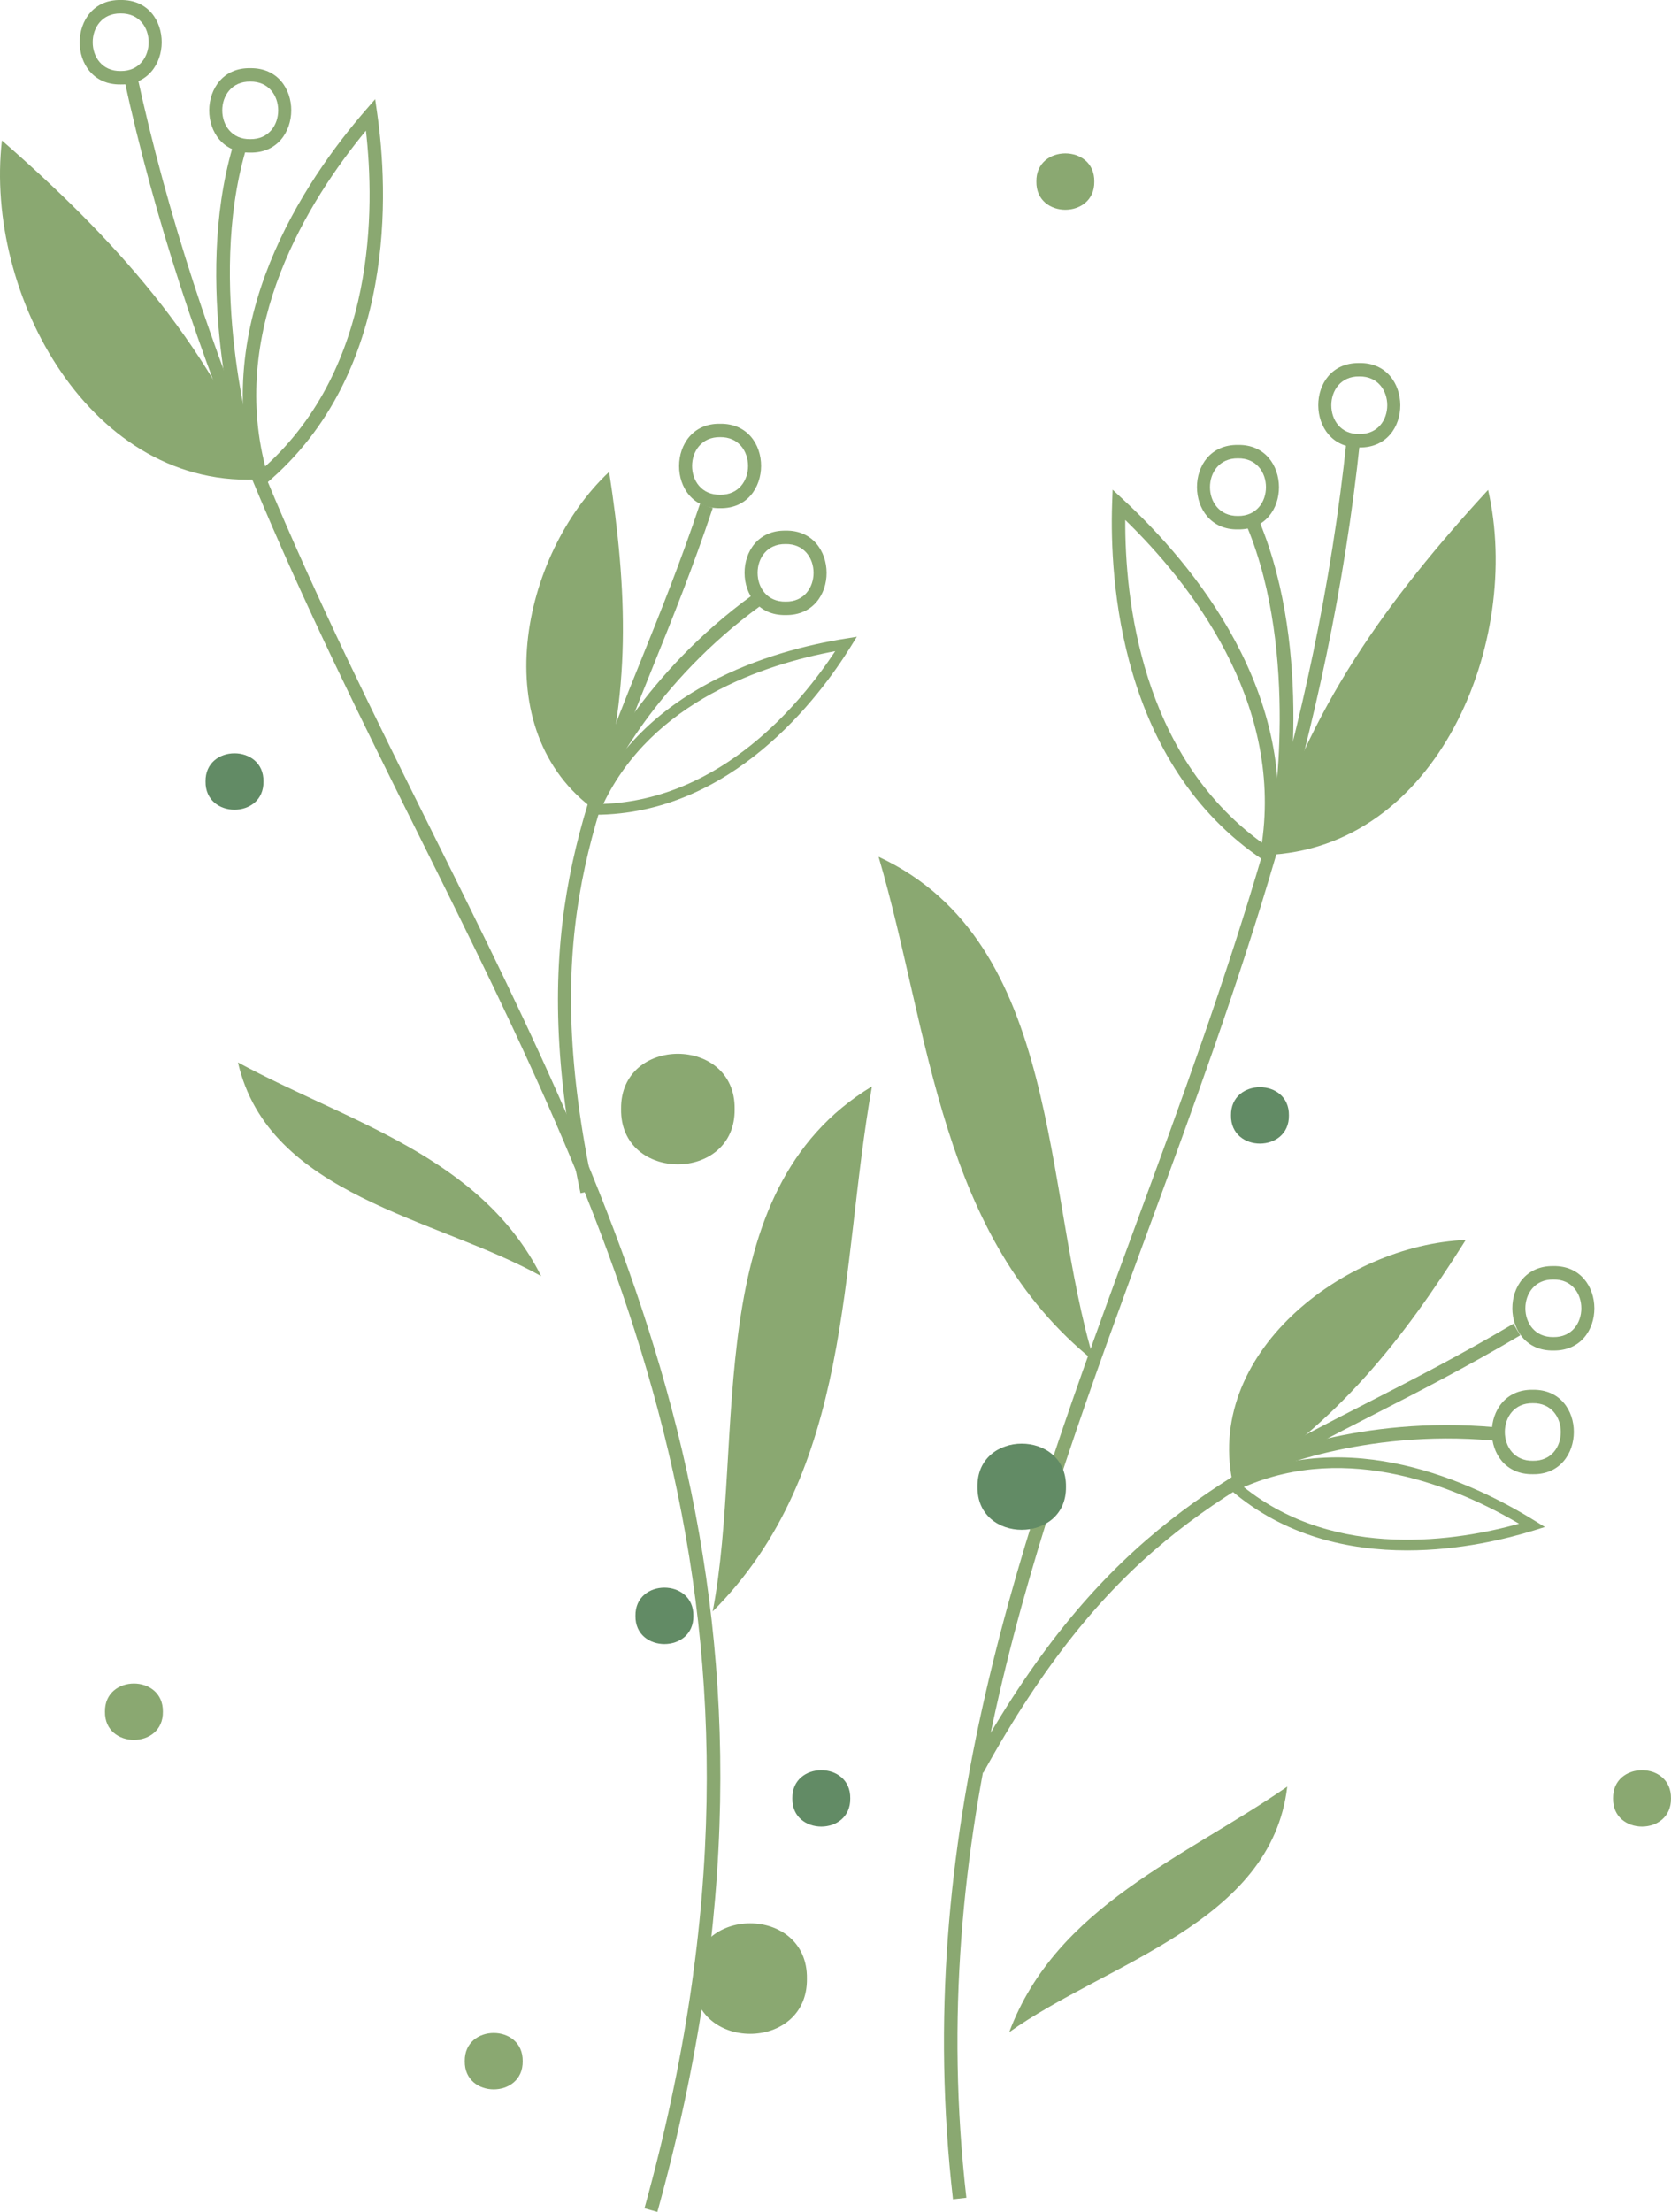 <?xml version="1.0" encoding="utf-8"?>
<!-- Generator: Adobe Illustrator 25.0.0, SVG Export Plug-In . SVG Version: 6.00 Build 0)  -->
<svg version="1.1" id="图层_1" xmlns="http://www.w3.org/2000/svg" xmlns:xlink="http://www.w3.org/1999/xlink" x="0px" y="0px"
	 viewBox="0 0 51.522 68.171" style="enable-background:new 0 0 51.522 68.171;" xml:space="preserve">
<g>
	<g>
		<g>
			<g>
				<path style="fill:#8AA871;" d="M20.269,68.171l-0.398-0.111c5.05-18.189-0.768-29.879-6.926-42.257
					c-3.528-7.089-7.175-14.417-9.13-23.43l0.404-0.088c1.945,8.962,5.581,16.268,9.096,23.333
					C19.512,38.07,25.363,49.828,20.269,68.171z"/>
			</g>
			<g>
				<path style="fill:#8AA871;" d="M17.899,36.774c-1.646-7.716-0.101-11.547,1.854-16.397c0.602-1.493,1.225-3.037,1.831-4.85
					l0.392,0.132c-0.608,1.825-1.234,3.375-1.838,4.873c-2.005,4.971-3.454,8.562-1.835,16.154L17.899,36.774z"/>
			</g>
			<g>
				<path style="fill:#8AA871;" d="M26.885,33.483c-0.997,5.602-0.567,11.841-4.911,16.182C23,44.3,21.527,36.723,26.885,33.483z"/>
			</g>
			<g>
				<path style="fill:#8AA871;" d="M7.338,32.745c3.384,1.832,7.48,2.88,9.349,6.586C13.461,37.528,8.285,36.869,7.338,32.745z"/>
			</g>
			<g>
				<path style="fill:#8AA871;" d="M8.124,14.765C2.809,15.162-0.488,9.078,0.059,4.33C3.501,7.334,6.341,10.45,8.124,14.765z"/>
			</g>
			<g>
				<path style="fill:#8AA871;" d="M7.959,15.111l-0.091-0.304C6.43,9.956,9.383,5.577,11.271,3.399l0.297-0.342l0.064,0.449
					c0.328,2.285,0.646,7.97-3.432,11.401L7.959,15.111z M11.283,4.027C9.5,6.187,7.076,10.087,8.178,14.375
					C11.601,11.274,11.556,6.419,11.283,4.027z"/>
			</g>
			<g>
				<path style="fill:#8AA871;" d="M18.37,24.985c-3.438-2.452-2.317-7.882,0.412-10.443C19.339,18.181,19.485,21.418,18.37,24.985z
					"/>
			</g>
			<g>
				<path style="fill:#8AA871;" d="M18.093,25.112l0.099-0.231c1.595-3.679,5.618-4.837,7.872-5.199l0.355-0.057l-0.19,0.306
					c-0.964,1.554-3.661,5.17-7.887,5.18L18.093,25.112z M25.752,20.069c-2.182,0.405-5.638,1.54-7.151,4.708
					C22.259,24.634,24.702,21.661,25.752,20.069z"/>
			</g>
			<g>
				<path style="fill:#8AA871;" d="M7.384,13.822C7.326,13.618,5.95,8.752,7.17,4.545l0.398,0.114c-1.186,4.091,0.2,9,0.215,9.049
					L7.384,13.822z"/>
			</g>
			<g>
				<path style="fill:#8AA871;" d="M7.715,2.515L7.715,2.515c1.15-0.017,1.151,1.789,0.001,1.774C6.567,4.307,6.565,2.5,7.715,2.515
					 M7.715,2.101C6.04,2.07,6.02,4.728,7.717,4.703C9.392,4.733,9.412,2.075,7.715,2.101L7.715,2.101z"/>
			</g>
			<g>
				<path style="fill:#8AA871;" d="M18.756,24.062l-0.377-0.173c0.057-0.126,1.446-3.114,4.85-5.571l0.243,0.336
					C20.161,21.043,18.769,24.031,18.756,24.062z"/>
			</g>
			<g>
				<path style="fill:#8AA871;" d="M24.221,16.768L24.221,16.768c1.151-0.019,1.151,1.791,0.002,1.774
					C23.072,18.561,23.071,16.751,24.221,16.768 M24.221,16.354c-1.695-0.024-1.675,2.635,0.002,2.602
					C25.918,18.98,25.898,16.322,24.221,16.354L24.221,16.354z"/>
			</g>
			<g>
				<path style="fill:#8AA871;" d="M3.721,0.414L3.721,0.414c1.152-0.015,1.15,1.788,0.001,1.774
					C2.572,2.206,2.571,0.399,3.721,0.414 M3.721,0C2.046-0.03,2.026,2.628,3.722,2.603C5.398,2.633,5.418-0.025,3.721,0L3.721,0z"
					/>
			</g>
			<g>
				<path style="fill:#8AA871;" d="M22.202,13.473L22.202,13.473c1.15-0.017,1.151,1.79,0.001,1.775
					C21.051,15.263,21.053,13.46,22.202,13.473 M22.202,13.06c-1.675-0.03-1.695,2.628,0.001,2.603
					C23.878,15.692,23.898,13.034,22.202,13.06L22.202,13.06z"/>
			</g>
		</g>
		<g>
			<g>
				<path style="fill:#8AA871;" d="M29.383,67.782c-1.281-11.216,2.085-20.374,5.65-30.071c2.723-7.407,5.539-15.068,6.491-24.189
					l0.412,0.044c-0.958,9.172-3.783,16.856-6.514,24.288c-3.547,9.649-6.897,18.763-5.626,29.881L29.383,67.782z"/>
			</g>
			<g>
				<path style="fill:#8AA871;" d="M27.09,26.407c5.68,2.638,5.043,10.324,6.65,15.548C28.946,38.111,28.694,31.87,27.09,26.407z"/>
			</g>
			<g>
				<path style="fill:#8AA871;" d="M39.69,55.064c-0.492,4.204-5.561,5.423-8.573,7.568C32.572,58.743,36.524,57.257,39.69,55.064z"
					/>
			</g>
			<g>
				<path style="fill:#8AA871;" d="M39.006,26.353c1.3-4.482,3.784-7.894,6.876-11.254C46.946,19.757,44.333,26.169,39.006,26.353z"
					/>
			</g>
			<g>
				<path style="fill:#8AA871;" d="M39.209,26.679l-0.263-0.175c-4.429-2.967-4.732-8.652-4.657-10.959l0.016-0.453l0.332,0.309
					c2.114,1.958,5.528,5.988,4.628,10.968L39.209,26.679z M34.695,16.026c-0.012,2.407,0.472,7.238,4.214,9.947
					C39.538,21.588,36.701,17.976,34.695,16.026z"/>
			</g>
			<g>
				<path style="fill:#8AA871;" d="M39.64,25.337l-0.409-0.07c0.009-0.051,0.851-5.082-0.775-9.02l0.383-0.158
					C40.51,20.139,39.675,25.126,39.64,25.337z"/>
			</g>
			<g>
				<path style="fill:#8AA871;" d="M38.17,14.127c1.15-0.017,1.152,1.789,0.001,1.775C37.02,15.918,37.018,14.112,38.17,14.127
					 M38.17,13.713c-1.696-0.024-1.675,2.635,0.001,2.603C39.867,16.339,39.845,13.681,38.17,13.713L38.17,13.713z"/>
			</g>
			<g>
				<path style="fill:#8AA871;" d="M41.91,11.602c1.15-0.017,1.152,1.789,0.001,1.775C40.76,13.396,40.761,11.585,41.91,11.602
					 M41.91,11.188c-1.696-0.024-1.675,2.634,0.001,2.603C43.608,13.815,43.586,11.156,41.91,11.188L41.91,11.188z"/>
			</g>
		</g>
		<g>
			<g>
				<path style="fill:#8AA871;" d="M30.32,54.633l-0.363-0.199c3.812-6.907,7.488-8.788,12.142-11.169
					c1.434-0.734,2.917-1.493,4.563-2.467l0.211,0.357c-1.657,0.98-3.145,1.741-4.585,2.478
					C37.517,46.075,34.07,47.838,30.32,54.633z"/>
			</g>
			<g>
				<path style="fill:#8AA871;" d="M38.038,45.836c-0.991-4.105,3.414-7.473,7.154-7.619C43.228,41.332,41.217,43.873,38.038,45.836
					z"/>
			</g>
			<g>
				<path style="fill:#8AA871;" d="M43.389,47.783c-1.779,0-3.781-0.425-5.452-1.869l-0.19-0.164l0.227-0.108
					c3.614-1.733,7.413,0.028,9.353,1.231l0.306,0.189l-0.344,0.107C46.455,47.427,45.015,47.783,43.389,47.783z M38.349,45.831
					c2.854,2.29,6.65,1.642,8.488,1.13C44.924,45.838,41.567,44.43,38.349,45.831z"/>
			</g>
			<g>
				<path style="fill:#8AA871;" d="M38.934,45.392l-0.173-0.377c0.127-0.057,3.136-1.401,7.317-1.029l-0.038,0.412
					C41.984,44.029,38.964,45.379,38.934,45.392z"/>
			</g>
			<g>
				<path style="fill:#8AA871;" d="M47.26,43.247L47.26,43.247c1.149-0.02,1.154,1.794,0.002,1.774
					C46.112,45.038,46.11,43.229,47.26,43.247 M47.26,42.833c-1.676-0.029-1.694,2.628,0.002,2.602
					C48.939,45.464,48.956,42.807,47.26,42.833L47.26,42.833z"/>
			</g>
			<g>
				<path style="fill:#8AA871;" d="M47.893,39.435L47.893,39.435c1.151-0.02,1.152,1.791,0.002,1.774
					C46.745,41.226,46.742,39.421,47.893,39.435 M47.893,39.021c-1.693-0.024-1.677,2.634,0.003,2.602
					C49.588,41.647,49.572,38.989,47.893,39.021L47.893,39.021z"/>
			</g>
		</g>
	</g>
	<g>
		<path style="fill:#628B65;" d="M8.124,24.086c0.017,1.159-1.804,1.159-1.786,0C6.32,22.928,8.141,22.927,8.124,24.086z"/>
	</g>
	<g>
		<path style="fill:#8AA871;" d="M22.651,34.181c0.033,2.271-3.535,2.271-3.501,0C19.117,31.91,22.685,31.91,22.651,34.181z"/>
	</g>
	<g>
		<path style="fill:#8AA871;" d="M24.88,60.98c0.033,2.271-3.535,2.271-3.501,0C21.346,58.709,24.913,58.709,24.88,60.98z"/>
	</g>
	<g>
		<path style="fill:#628B65;" d="M32.867,45.821c0.026,1.77-2.755,1.77-2.729,0C30.113,44.051,32.894,44.051,32.867,45.821z"/>
	</g>
	<g>
		<path style="fill:#628B65;" d="M21.379,49.801c0.017,1.159-1.804,1.159-1.786,0C19.575,48.642,21.396,48.642,21.379,49.801z"/>
	</g>
	<g>
		<path style="fill:#8AA871;" d="M5.023,52.755c0.017,1.159-1.804,1.159-1.786,0C3.219,51.596,5.04,51.596,5.023,52.755z"/>
	</g>
	<g>
		<path style="fill:#628B65;" d="M26.216,55.427c0.017,1.159-1.804,1.159-1.786,0C24.412,54.268,26.233,54.268,26.216,55.427z"/>
	</g>
	<g>
		<path style="fill:#8AA871;" d="M16.116,63.526c0.017,1.159-1.804,1.159-1.786,0C14.313,62.367,16.133,62.367,16.116,63.526z"/>
	</g>
	<g>
		<path style="fill:#8AA871;" d="M33.74,5.596c0.017,1.159-1.804,1.159-1.786,0C31.937,4.438,33.757,4.438,33.74,5.596z"/>
	</g>
	<g>
		<path style="fill:#628B65;" d="M39.741,34.376c0.017,1.159-1.804,1.159-1.786,0C37.938,33.218,39.758,33.218,39.741,34.376z"/>
	</g>
	<g>
		<path style="fill:#8AA871;" d="M51.521,55.427c0.017,1.159-1.804,1.159-1.786,0C49.718,54.268,51.539,54.268,51.521,55.427z"/>
	</g>
</g>
</svg>
